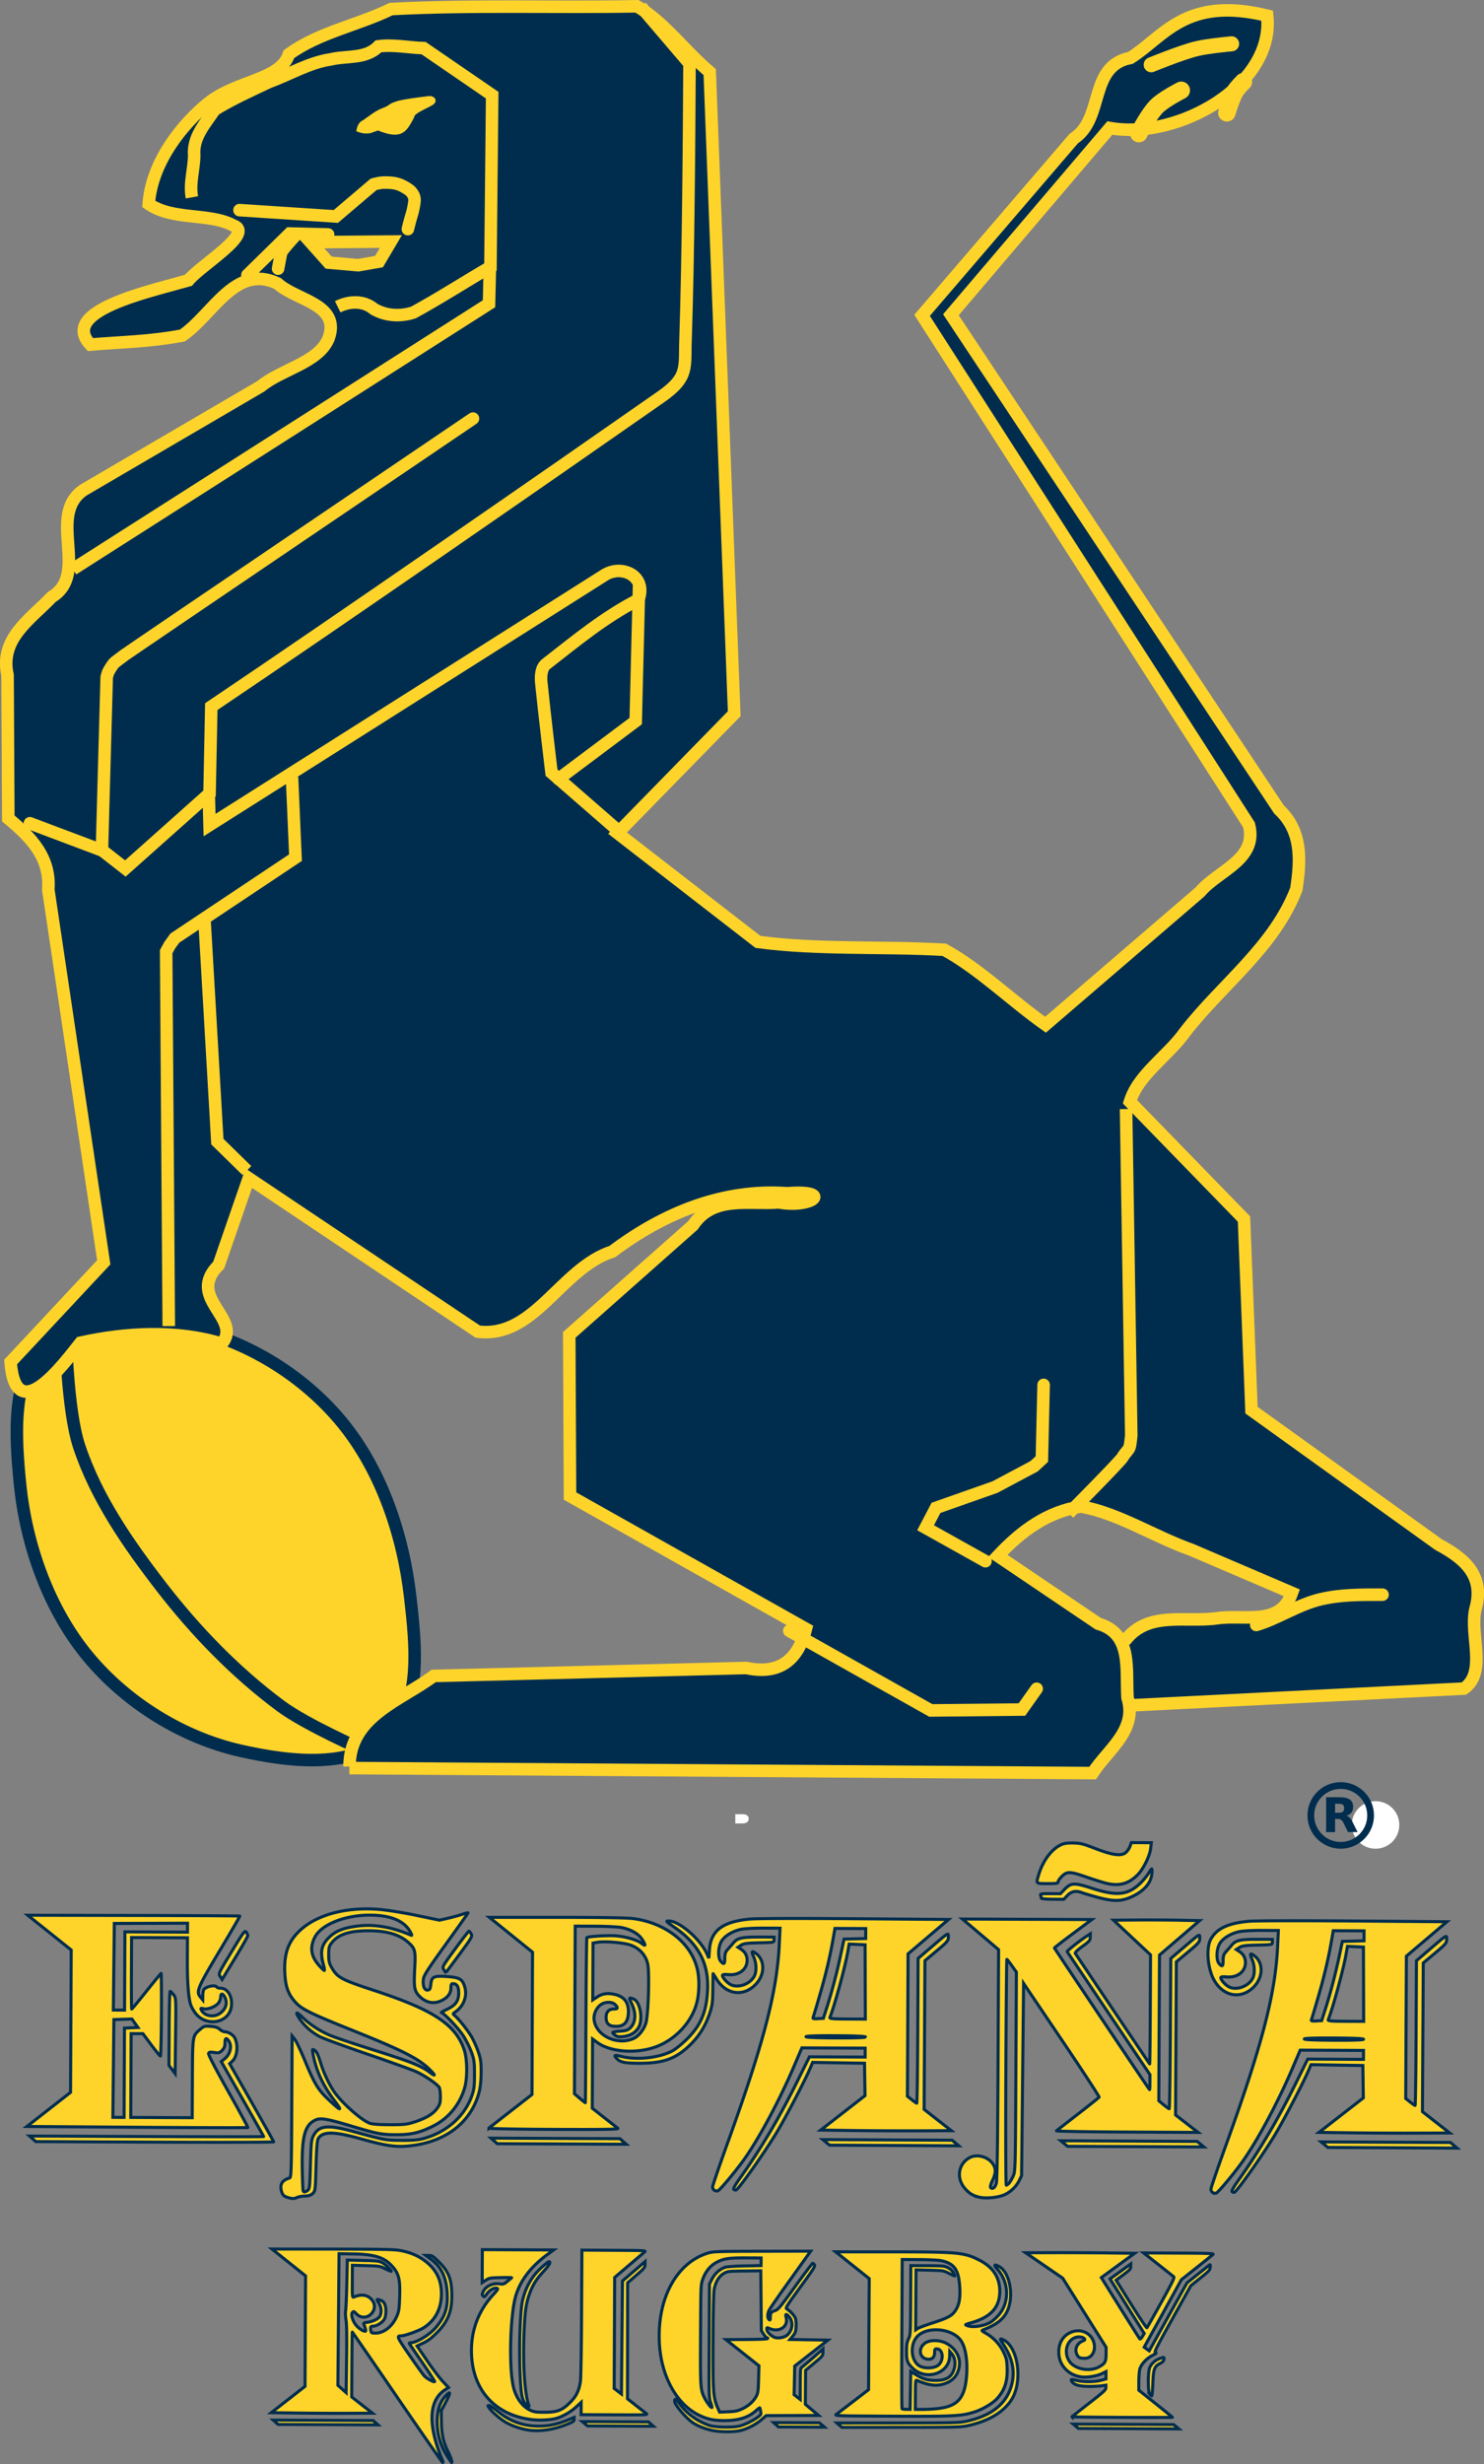 <svg xmlns="http://www.w3.org/2000/svg" width="207.599" height="344.621" viewBox="0 0 770.357 1278.817"><rect x="0" y="0" width="770.357" height="1278.817" fill="#808080" stroke="none"/><g transform="translate(.066 -.065)"><path fill="#ffd42a" stroke="#002d4e" stroke-width="1.585" d="M206.14 1244.225c-12.749-18.595-23.24-33.81-23.315-33.81s-.174 7.57-.22 16.824l-.084 16.825 5.385 4.213 5.385 4.214-13.015.055c-7.158.03-18.98-.028-26.27-.132l-13.255-.185 8.764-6.836 8.763-6.835.143-28.664.144-28.665-8.734-6.972-8.734-6.972 31.354.04c25.947.035 32.01.16 35.17.721 6.126 1.091 11.076 3.463 15.119 7.243 4.308 4.029 6.373 9.03 6.341 15.358-.038 7.694-3.234 13.727-9.307 17.567-2.357 1.49-9.73 4.131-11.542 4.134-2.53.01-2.31.52 4.327 10.153 3.58 5.195 7.032 10.004 7.671 10.688 1.24 1.327 4.905 3.328 5.328 2.91.14-.139-2.73-4.563-6.379-9.832-3.648-5.268-6.7-9.744-6.78-9.945-.082-.2.164-.364.547-.362 3.152.015 10.093-4.189 13.391-8.112 4.588-5.457 6.09-9.931 5.77-17.177-.384-8.681-2.989-14.139-8.738-18.308l-2.424-1.758 1.694.01c1.494.01 2.088.395 5.019 3.265 5.32 5.21 6.859 9.303 6.805 18.092-.05 8.105-2.18 13.195-7.918 18.922-2.734 2.73-4.462 4.029-6.883 5.176l-3.233 1.532 5.21 7.632c2.865 4.198 6.535 9.045 8.157 10.772l2.948 3.141-2.072 1.398c-8.337 5.627-8.661 18.567-.919 36.738.185.434.163.78-.05.771-.21-.01-10.815-15.23-23.563-33.826zm-26.593-40.144c-.297-1.687-.374-3.803-.181-4.945.185-1.098.453-7.422.596-14.053l.259-12.057 8.18.19c7.392.171 8.359.286 10.017 1.183 1.665.9 4.927 4.086 4.558 4.45-.083.083-1.45-.5-3.037-1.298-2.818-1.414-3.056-1.453-9.981-1.643l-7.095-.195-.042 8.41c-.04 7.834.012 8.387.746 8.087 3.82-1.563 6.77-1.263 8.917.904 1.926 1.946 2.34 4.205 1.178 6.418-1.84 3.505-6.169 4.169-8.778 1.347-1.124-1.215-1.372-1.31-1.942-.746-1.075 1.064.159 5 2.242 7.154 1.675 1.733 4.037 3.07 4.54 2.571.237-.233-.057-1.344-.928-3.516-.239-.596.11-.789 1.87-1.033 2.939-.407 5.71-1.78 6.486-3.21 1.012-1.87.75-4.796-.615-6.882-1.285-1.962-1.183-2.088 1.048-1.298.99.351 1.66 1.002 2.08 2.019.884 2.147.763 5.95-.248 7.813-.9 1.657-3.993 3.58-5.745 3.572-1.32-.01-1.593.47-1.257 2.194.258 1.324.382 1.397 2.382 1.407 4.603.023 9.114-3.692 11.39-9.382.823-2.055 1.026-3.645 1.215-9.534.292-9.065-.427-11.985-3.897-15.82-4.168-4.607-9.201-6.18-20.36-6.364l-7.219-.12-.296 34.158-.297 34.156 2.14 1.896 2.138 1.896.227-17.39c.157-12.026.067-18.3-.291-20.339zm52.765 71.061c-3.695-5.681-5.427-11.634-5.414-18.601.011-6.03 1.67-10.556 5.029-13.717 2.044-1.924 1.807-.61-.766 4.262l-2.154 4.077.042 5.247c.051 6.608.952 10.986 3.157 15.355 1.521 3.013 2.667 6.327 2.188 6.325-.091 0-1.028-1.327-2.082-2.947zm41.5-13.965c-3.818-.61-8.706-2.352-11.65-4.153-2.844-1.74-6.868-5.25-8.224-7.176-.911-1.293-.913-1.329-.062-1.325.48.01 2.354 1.257 4.163 2.787 6.13 5.188 13.176 7.825 21.038 7.876 5.445.038 9.686-.8 15.184-2.994l3.716-1.482-.005 1.02c-.004.842-.576 1.254-3.278 2.363-7.31 3-14.63 4.081-20.882 3.084zm96.043.289c-3.477-.716-6.903-1.998-9.57-3.58-3.683-2.182-10.14-9.614-10.13-11.658.007-1.305.77-1.315 1.601-.02 3.692 5.748 9.49 10.225 16.314 12.596 3.107 1.079 12.495 1.255 15.954.298 2.801-.774 6.603-2.63 9.142-4.462 1.831-1.322 1.919-1.486 1.64-3.068-.16-.92-.361-1.751-.445-1.848s-.963.549-1.954 1.435c-4.013 3.59-9.177 5.202-16.542 5.165-5.679-.028-8.904-.745-13.385-2.974-11.295-5.62-19.18-19.89-20.217-36.59-1.463-23.57 8.811-42.643 25.58-47.485 2.405-.694 5.459-.785 27.809-.827l25.107-.047-.896 1.26c-.493.692-5.227 7.304-10.52 14.693-5.295 7.39-9.905 14.085-10.247 14.879-.817 1.895-.8 3.92.036 4.622.577.483.674.318.687-1.178.02-2.257.357-2.72 2.504-3.446 1.61-.544 2.601-1.738 10.44-12.577 4.764-6.586 8.836-11.971 9.049-11.967.213.01.623.377.91.828.451.707-.548 2.282-7.339 11.566-6.686 9.141-7.752 10.816-7.135 11.2 1.969 1.229 4.157 3.618 4.62 5.042.283.875.427 2.875.32 4.445-.165 2.397-.431 3.144-1.66 4.658l-1.465 1.803 9.83.17 9.83.17-8.614 6.731-8.614 6.73-.16 7.435-.16 7.434 1.577 1.216 1.578 1.216.04-8.076c.04-8.02.048-8.08 1.134-8.894.602-.45 3.243-2.693 5.868-4.984l4.774-4.167-.009 1.758c-.008 1.675-.223 1.937-4.513 5.516l-4.503 3.758-.053 8.814-.054 8.813 3.416 2.89 3.416 2.888-13.59.051-13.591.051-2.313 2.003c-2.98 2.58-7.52 4.926-11.16 5.765-3.47.8-10.325.775-14.337-.052zm15.388-11.253c3.284-1.532 5.818-3.803 7.283-6.528.896-1.665 1.031-2.673 1.192-8.845l.181-6.965-8.566-6.785-8.566-6.785 10.82-.066c6.701-.04 10.82-.234 10.822-.508a.444.444 0 0 0-.441-.443c-.244 0-.979-.82-1.633-1.82l-1.19-1.819-.141-15.526-.141-15.526-8.59.104c-8.377.1-8.64.132-10.64 1.294-2.37 1.378-4.116 4.185-4.912 7.897-.337 1.573-.552 10.657-.632 26.793-.133 26.518.071 29.594 2.3 34.703l1.113 2.55 4.431-.191c3.727-.16 4.89-.405 7.31-1.533zm-16.397-3.25c-.907-2.53-.925-3.266-.78-32.059l.146-29.47 1.367-2.639c1.494-2.886 4.124-5.203 6.89-6.068.925-.289 5.457-.596 10.105-.684l8.428-.159.01-1.98.01-1.98-7.79-.04c-8.983-.044-11.796.388-15.445 2.376-3.222 1.756-5.635 4.753-7.044 8.748-1.02 2.895-1.028 3.108-1.157 28.76-.138 27.619-.087 28.407 2.12 32.868 1.078 2.18 3.151 4.912 3.73 4.915.186 0-.079-1.164-.59-2.588zm39.84-35.11c2.899-2.679 3.166-7.12.586-9.727-1.363-1.376-1.74-1.126-1.23.818 1.199 4.585-3.556 7.75-8.498 5.655-1.507-.638-1.556-.627-1.56.354-.008 1.361 2.681 3.919 4.544 4.322 2.011.436 4.86-.222 6.158-1.422zm-265.645 45.345-1.255-1.116 25.93.115 25.93.116 1.255 1.116 1.256 1.116-25.93-.116-25.93-.116zm160.537.773-1.342-1.112 17.166.086 17.166.076 1.255 1.116 1.256 1.115-17.08-.085-17.078-.085zm99.24.525-1.256-1.116 11.845.046 11.845.046 1.33 1.13 1.33 1.13-11.92-.058-11.92-.06-1.255-1.115zm32.84.211-1.287-1.125 31.686-.023c29.918-.022 31.913-.074 35.742-.92 13.475-2.985 21.286-9.601 23.54-19.941 1.468-6.734-.046-13.176-4.751-20.213-1.788-2.673-1.692-3.064.472-1.93 7.565 3.96 9.843 21.773 3.958 30.947-4.129 6.436-11.806 11.037-22.338 13.387-3.828.854-5.736.904-34.892.923l-30.842.02zm122.752.566-1.342-1.112 26.067.13 26.068.13 1.342 1.113 1.343 1.112-26.067-.13-26.068-.13zm-282.237-3.427c-19.752-2.352-31.607-15.97-31.506-36.192.054-10.861 3.957-20.752 11.332-28.715 2.054-2.218 2.583-3.04 2.083-3.234-1.458-.568-3.957.768-5.466 2.923-1.079 1.54-1.3 1.665-1.884 1.075-.557-.563-.57-.889-.08-2.053 1.245-2.965 4.9-4.795 8.566-4.29 1.994.275 2.28.182 4.114-1.325a118 118 0 0 0 2.197-1.834c.124-.117-2.404-.158-5.618-.09-5.493.113-5.958.194-7.76 1.352l-1.916 1.233.043-8.545.043-8.546 18.491.092 18.491.093-3.11 2.275c-8.452 6.184-13.926 13.242-16.41 21.157-2.976 9.482-3.786 36.847-1.402 47.364 1.307 5.767 4.643 10.441 8.815 12.353 2.024.927 3.02 1.074 7.288 1.073 6.673-.001 9.208-.959 13.325-5.035 3.277-3.245 4.693-6.115 5.442-11.026.226-1.482.488-17.408.583-35.391l.172-32.697 16.742.099c16.314.095 16.716.12 15.747.92-.547.452-4.254 3.598-8.238 6.992l-7.243 6.17-.127 28.795-.127 28.795 1.886 1.452 1.886 1.451.262-29.331.262-29.331 5.865-5.025 5.865-5.024-.008 1.579c-.007 1.437-.413 1.93-4.525 5.5l-4.518 3.923-.034 30.093-.035 30.094 4.253 3.34a831 831 0 0 0 5.372 4.194c1.103.841.87.852-16.296.78l-17.416-.072.016-3.195.016-3.194-2.752 2.522c-2.911 2.668-7.408 5.153-10.774 5.953-2.966.705-8.318.931-11.913.503zm157.885-2.727c.56-.427 4.557-3.487 8.884-6.8l7.867-6.025.17-28.83.171-28.831-8.712-6.943-8.712-6.944 28.41.013c35.18.017 38.13.284 45.918 4.154 7.708 3.83 11.328 9.712 10.831 17.601-.476 7.574-5.09 12.271-14.772 15.037-3.289.94-3.37.995-2.155 1.473 2.96 1.165 8.996.239 12.437-1.91.907-.566 2.591-2.067 3.743-3.335 5.97-6.573 5.734-17.25-.53-24.115-1.91-2.094-1.548-2.636.901-1.346 5.707 3.005 7.973 15.794 4.16 23.482-2.033 4.1-5.497 6.753-12.285 9.405-1.042.408-.984.484 1.413 1.853 3.92 2.238 7.258 5.831 9.134 9.834 1.46 3.112 1.644 3.933 1.805 8.022.273 6.903-1.186 11.464-5.07 15.856-2.196 2.483-7.418 5.63-11.597 6.988-6.97 2.265-10.475 2.45-43.14 2.286-28.46-.142-29.84-.188-28.871-.926zm38.48-12.442.17-9.837 2.895 1.77c3.76 2.3 5.733 2.86 10.115 2.874 5.776.018 8.668-2 9.72-6.784.59-2.69.045-5.316-1.477-7.103l-1.004-1.179-.047 2.408c-.18 9.224-12.5 13.086-19.439 6.092-2.56-2.58-2.982-3.798-2.958-8.526.017-3.478.211-4.675 1.043-6.457 1.006-2.151 1.024-2.474 1.112-20.107l.09-17.92 8.693.043c8.203.04 8.804.102 10.669 1.089 1.216.643 2.27 1.633 2.74 2.574.422.84.716 1.577.656 1.637-.061.06-1.408-.542-2.994-1.339-2.822-1.417-3.036-1.452-9.981-1.627l-7.098-.179-.078 15.547-.077 15.547 1.079-.7c.593-.384 4.002-1.652 7.575-2.816 8.127-2.649 10.093-3.705 11.927-6.413 1.94-2.864 2.599-6.233 2.303-11.776-.498-9.343-2.748-12.666-9.581-14.15-1.309-.284-6.414-.537-11.346-.561l-8.966-.045-.193 38.576c-.106 21.218-.059 38.713.105 38.878.164.166 1.171.306 2.237.311l1.94.01zm13.888 9.45c10.46-1.145 14.196-5.162 15.215-16.36.776-8.513-.539-16.212-3.342-19.577-4.708-5.653-16.42-6.732-21.708-2.001-4.426 3.958-4.046 12.995.665 15.782 2.407 1.425 7.331 1.31 9.503-.22 3.285-2.314 2.89-8.612-.542-8.629-.963-.01-1.092.194-1.1 1.693q-.018 3.695-3.09 3.68c-4.88-.024-5.934-5.892-1.543-8.591 2.427-1.493 7.068-1.439 10.276.119 4.925 2.392 7.786 7.082 7.202 11.808-.609 4.93-3.442 8.171-8.377 9.579-3.864 1.102-7.855.54-13.642-1.925-.73-.31-.788.206-.824 7.354l-.038 7.689 3.708.01c2.04.01 5.476-.179 7.637-.416zm69.986 4.24c0-.09 3.96-3.239 8.8-6.995 7.788-6.047 8.799-6.98 8.805-8.123l.006-1.291-2.362.34c-1.298.188-4.391.317-6.873.288-4.736-.055-7.444-.879-8.462-2.574-.693-1.155-.276-1.247 2.414-.535 3.298.873 9.447.857 12.681-.036l2.618-.72.009-1.902.009-1.903-2.022 1.011c-2.611 1.306-7.806 2.15-10.746 1.746-4.684-.644-8.438-3.234-10.47-7.224-1.665-3.269-1.68-8.108-.036-11.288 2.816-5.445 10-7.168 14.376-3.447 4.818 4.095 3.408 12.311-2.108 12.284-2.553-.013-3.249-.333-4.024-1.85-1.415-2.77-.12-5.881 2.972-7.144 1.072-.438 1.26-.69.869-1.166-.808-.983-3.246-1.233-4.997-.513-5.372 2.214-5.92 10.493-.937 14.142 3.782 2.768 9.805 3.156 13.726.885 2.975-1.724 3.422-2.583 3.442-6.606l.018-3.455-11.28-17.954-11.28-17.954-9.599-6.574-9.6-6.573 14.293-.05c7.861-.022 20.593.038 28.294.141l14 .19-2.47 1.779c-1.358.979-5.249 3.815-8.646 6.302l-6.177 4.521 9.809 15.728c5.395 8.65 9.971 15.892 10.17 16.094s.79-.351 1.314-1.23l.954-1.597-4.732-7.551c-2.602-4.154-6.595-10.53-8.873-14.171l-4.143-6.62 3.917-2.793a569 569 0 0 0 5.383-3.878l1.467-1.084-.007 1.39c-.007 1.217-.479 1.742-3.808 4.227l-3.802 2.838 7.831 12.504c4.307 6.878 7.989 12.341 8.182 12.141s3.535-6.102 7.426-13.116c5.614-10.118 6.959-12.862 6.51-13.283-.31-.292-3.955-3.202-8.098-6.467l-7.534-5.936 18.334.092c15.466.077 18.23.186 17.672.698-.364.334-4.215 3.427-8.558 6.874l-7.897 6.266-7.484 13.587-9.64 17.499-2.155 3.912 1.303.938 1.303.938 9.808-17.64 9.807-17.64 5.513-4.383c3.033-2.41 5.782-4.587 6.11-4.836.473-.358.565-.122.444 1.144-.136 1.429-.67 2.011-5.1 5.562l-4.948 3.966-9.608 17.256c-8.357 15.007-9.498 17.285-8.755 17.484.654.176.27.53-1.645 1.518-2.973 1.534-5.71 4.458-6.453 6.895-.296.969-.547 3.861-.558 6.428l-.02 4.667 8.727 6.962c4.8 3.83 8.726 7.034 8.726 7.123 0 .088-11.732.102-26.069.03s-26.067-.204-26.066-.295zm-283.463-6.31c-2.102-2.266-2.72-6.031-3.15-19.209-.413-12.602.222-29.3 1.308-34.428 1.477-6.975 4.87-12.983 9.866-17.471 3.591-3.227 4.376-3.665 4.37-2.439-.003.514-1.378 2.386-3.12 4.246-3.968 4.237-5.996 7.555-7.695 12.59-1.693 5.02-2.232 9.479-2.656 21.986-.505 14.901.598 30.058 2.544 34.957.438 1.103-.344.979-1.467-.232zm323.774-5.56c-.843-1.218-.934-10.317-.131-13.155.634-2.242 2.907-4.401 5.571-5.294 1.896-.636 2.045-.63 2.035.073-.016 1.153-.605 1.846-2.278 2.679-2.724 1.357-3.286 2.986-3.542 10.266-.124 3.54-.39 6.435-.593 6.434s-.68-.453-1.062-1.004zM148.832 1140.37c-1.527-.529-2.18-1.187-2.653-2.67-1.208-3.797.057-6.085 4.004-7.246.954-.281 1.028-2.56 1.205-37.003l.19-36.704 1.39 1.72c.766.945 3.232 6.176 5.479 11.625 4.638 11.245 6.667 14.59 11.771 19.408 6.883 6.498 7.797 6.679 3.227.636-6.07-8.024-9.58-15.838-11.145-24.798-.294-1.686-.216-1.839.692-1.347 1.273.688 1.99 2.152 3.59 7.326 1.54 4.982 4.6 11.32 7.157 14.822 4.324 5.923 13.98 14.378 18.125 15.87 1.355.489 5.055.756 10.503.759 7.435.01 8.929-.166 12.888-1.467 5.933-1.95 9.435-4.052 11.535-6.924 1.486-2.031 1.73-2.88 1.744-6.081.009-2.047-.245-4.217-.566-4.822-.876-1.656-7.36-6.122-11.89-8.19-2.204-1.006-13.56-5.097-25.234-9.09-11.675-3.994-22.837-8.083-24.803-9.087-4.044-2.065-8.01-5.525-10.468-9.133-2.59-3.801-1.964-4.236 1.372-.952 3.776 3.717 9.031 7.141 14.475 9.432 2.299.967 11.79 4.162 21.091 7.1 21.231 6.706 25.989 8.595 30.753 12.206 3.054 2.314 2.71 1.2-.603-1.959-5.792-5.522-14.077-9.697-39.501-19.909-22.478-9.027-26.657-11.094-29.984-14.828-3.774-4.237-5.138-8.206-5.416-15.76-.356-9.682 2.005-15.967 8.102-21.56 8.992-8.248 24.587-12.229 41.689-10.64 4.044.375 12.569 1.77 18.943 3.1l11.59 2.419 4.354-1.001c2.395-.551 5.727-1.466 7.405-2.034s3.049-.902 3.048-.742-5.157 7.44-11.458 16.177c-9.633 13.357-11.5 16.275-11.735 18.33-.386 3.394.59 5.772 2.275 5.54 1.105-.151 1.351-.62 1.608-3.064.41-3.906 1.53-4.43 8.429-3.948 5.902.413 7.548 1.174 8.73 4.04 2.153 5.22.352 10.99-4.474 14.337-1.254.87-1.3 1.041-.464 1.703 1.947 1.54 6.999 7.864 8.912 11.157 1.098 1.888 2.675 5.419 3.506 7.846 1.282 3.747 1.504 5.376 1.467 10.793-.027 4.076-.403 7.74-1.04 10.146-4.301 16.23-18.197 26.507-37.857 27.999-6.056.459-11.465-.406-23.184-3.71-14.302-4.03-20.276-4.073-22.515-.16-.508.889-.853 5.344-1.097 14.184-.343 12.411-.405 12.937-1.672 14.192-.966.957-2.067 1.325-4.134 1.385-1.55.044-3.359.367-4.02.717-1.494.791-2.74.758-5.336-.14zm10.781-3.495c1.042-.754 1.157-1.8 1.478-13.479.313-11.402.47-12.892 1.575-14.976 2.777-5.237 7.349-5.74 20.254-2.224 17.072 4.65 16.932 4.624 25.21 4.702 5.806.055 8.805-.188 11.604-.94 11.995-3.228 21.408-11.543 25.152-22.222 1.15-3.28 1.358-4.987 1.352-11.125-.006-6.469-.18-7.72-1.615-11.608-.885-2.396-2.744-6.135-4.13-8.307-2.477-3.878-10.201-12.045-11.426-12.08-.343-.01.994-.792 2.971-1.74 4.441-2.13 6.004-4.341 6.023-8.526.014-3.157-.968-4.762-2.92-4.771-.912-.01-1.12.41-1.128 2.236-.013 2.723-1.586 4.882-4.702 6.454-3.977 2.006-8.059 1.309-11.404-1.948-2.87-2.793-3.216-4.633-2.702-14.339.514-9.688.28-10.618-3.499-13.968-4.437-3.931-10.991-5.854-20.103-5.896-9.923-.045-15.812 1.775-19.209 5.937-1.63 1.997-1.797 2.58-1.814 6.348-.016 3.485.235 4.587 1.567 6.876 3 5.158 4.926 6.189 22.128 11.849 30.709 10.103 42.164 17.649 46.603 30.698 1.682 4.946 1.783 14.774.205 20.012-2.692 8.934-8.6 15.919-16.846 19.913-6.793 3.29-11.067 4.237-18.994 4.205-7.308-.025-9.51-.465-23.47-4.65-11.7-3.509-15.314-4.137-17.792-3.095-5.849 2.46-7.498 8.581-7.128 26.453.11 5.264.302 9.898.427 10.297.297.945.94.92 2.333-.086zm8.06-117.795c-1.619-6.332-.805-9.78 3.222-13.652 3.431-3.298 7.513-4.885 14.872-5.78 8.437-1.026 17.578.526 27.115 4.604 1.009.431 1.02.36.204-1.238-3.034-5.933-10.096-8.964-21.005-9.014-13.03-.06-25.277 4.814-28.682 11.414-2.726 5.284-2.057 9.96 2.093 14.619 1.423 1.597 2.69 2.8 2.818 2.675.127-.126-.16-1.759-.637-3.628zm340.962 121.373c-3.507-.745-5.591-1.994-7.931-4.754-4.53-5.342-3.246-12.823 2.732-15.91 3.753-1.94 9.428-.368 11.904 3.295 1.675 2.479 1.62 4.771-.209 8.653-.948 2.014-1.278 3.337-.92 3.698.982.99 2.288-.036 2.929-2.305.419-1.482.713-21.698.898-61.703l.276-59.498-7.956-6.749a5415 5415 0 0 0-9.39-7.95l-1.432-1.204 33.588.135 33.588.134-9.696 7.214c-5.332 3.968-9.696 7.367-9.697 7.553 0 .254 48.327 72.22 49.349 73.485.107.134.196-1.563.197-3.769l.002-4.012-21.354-31.709c-11.744-17.44-21.464-31.889-21.599-32.11-.227-.37 6.711-5.856 10.4-8.222l1.6-1.027-.008 1.8c-.007 1.562-.55 2.191-4.086 4.738-2.503 1.803-3.924 3.199-3.682 3.615.41.702 38.236 56.927 38.588 57.356.11.133.258-12.543.33-28.169l.13-28.411-9.592-8.995-9.59-8.995 11.41-.105c6.277-.058 16.33-.012 22.34.102l10.928.208-10.423 8.942-10.424 8.943-.179 37.807-.179 37.806 2.515 2.08c1.384 1.145 2.685 2.082 2.891 2.083.206 0 .475-17.55.596-39.004l.221-39.005 6.407-5.481c9.024-7.718 8.65-7.501 8.639-5.008-.01 1.894-.484 2.452-6.085 7.148l-6.076 5.094-.2 39.73-.199 39.731 5.83 4.522 5.831 4.522-37.018-.17c-20.36-.093-36.768-.388-36.464-.655s5.336-4.188 11.183-8.714 10.772-8.458 10.946-8.737-8.577-13.68-19.446-29.782l-19.763-29.276-.518 49.913-.519 49.913-1.368 2.747c-1.7 3.41-5.247 6.484-8.766 7.595-3.567 1.126-8.505 1.5-11.479.867zm15.093-7.335c.513-.562 1.468-2.188 2.123-3.615 1.17-2.546 1.196-3.568 1.44-54.266l.25-51.671-2.337-3.295c-1.285-1.813-2.453-3.296-2.595-3.297-.142 0-.379 26.36-.526 58.58s-.048 58.582.222 58.583.91-.457 1.423-1.019zm-152.911 3.717c-.538-.305-.975-1.107-.972-1.783.003-.677 3.678-11.414 8.167-23.86 18.446-51.144 25.317-77.67 26.46-102.154l.386-8.263-8.402-.04c-4.621-.02-9.892.254-11.714.611-4.574.897-8.983 3.646-10.489 6.538-1.608 3.09-1.685 8.385-.147 10.1 1.645 1.835 2.068 1.499 2.083-1.657.01-2.246.331-3.23 1.466-4.488.799-.887 2.177-2.471 3.061-3.52 2.082-2.472 4.37-2.964 13.648-2.939l7.396.02-.007 1.393c-.006 1.391-.02 1.394-7.72 1.56-6.298.136-8.014.362-9.355 1.233l-1.643 1.066 1.62 1.074c2.063 1.366 3.093 3.247 3.108 5.674.029 4.726-4.165 7.966-9.685 7.483-2.227-.195-3.089-.068-3.091.458-.006 1.201 2.734 4.109 4.615 4.898 3.956 1.66 9.831-.602 11.914-4.586 1.218-2.328 1.096-6.758-.268-9.802-1.365-3.045-1.08-3.585 1.056-2.004 4.993 3.696 4.748 11.475-.519 16.539-6.36 6.113-15.01 4.732-19.874-3.173-.954-1.549-1.76-2.816-1.792-2.814-.032 0-.098 3.59-.148 7.975-.077 6.875-.293 8.582-1.574 12.412-2.219 6.63-5.407 11.83-10.058 16.405-7.455 7.334-13.97 9.714-26.482 9.676-8.086-.023-10.21-.528-12.147-2.886-1.138-1.383-.637-1.47 3.177-.555 7.914 1.9 19.213.627 26.008-2.929 1.655-.866 5.11-3.662 7.677-6.212 7.135-7.09 10.002-13.8 10.644-24.912.812-14.062-4.533-24.348-17.202-33.1-4.45-3.075-4.604-3.251-2.829-3.243 5.425.025 16.321 9.46 19.736 17.089l.99 2.212.296-4.237c.707-10.116 6.761-14.724 21.119-16.071 3.457-.324 25.481-.39 54.416-.161l48.608.383-10.514 8.93-10.514 8.93-.17 36.94-.169 36.938 2.25 1.8c1.238.989 2.41 1.799 2.603 1.8.193 0 .429-16.898.523-37.554l.173-37.556 7.073-6.057c8.906-7.628 8.649-7.48 8.637-4.967-.008 1.84-.528 2.447-6.085 7.107l-6.076 5.094-.214 38.582-.214 38.583 7.074 5.53 7.075 5.53-16.96.077c-9.33.042-24.592-.028-33.918-.155l-16.957-.232 11.5-8.938 11.5-8.937-.118-8.411-.118-8.411-13.464-.217-13.464-.217-1.304 3.05c-2.95 6.895-13.011 26.15-17.617 33.716-6.27 10.3-18.997 28.343-20.747 29.413-.255.156-.797.075-1.204-.178-.542-.338.348-1.992 3.326-6.182 10.772-15.151 20.332-31.307 29.477-49.812l6.372-12.894 14.465.066 14.465.066.01-2.32.01-2.32-16.426-.075-16.426-.075-4.016 9.407c-7.77 18.203-18.66 38.423-26.525 49.254-4.453 6.132-12.018 15.137-13.041 15.524-.456.173-1.268.065-1.806-.24zm78.267-79.596c.002-.372-5.507-.605-15.368-.65-9.86-.045-15.37.137-15.372.51-.002.371 5.507.605 15.367.65s15.371-.138 15.373-.51zm-19.793-15.751c2.55-7.956 5.223-18.166 7.202-27.518l1.594-7.533 5.615-.14 5.616-.14.012-2.59.012-2.589-7.99-.036-7.99-.036-1.035 5.907c-1.58 9.006-3.797 18.275-7.016 29.327-1.606 5.514-3.072 10.417-3.258 10.895-.277.713.167.84 2.475.702l2.814-.167 1.95-6.08zm19.787-12.815-.065-19.286-4.14-.188-4.141-.188-.688 3.936c-1.386 7.932-6.706 27.482-9.278 34.093-.274.704 1.13.84 9.026.876l9.35.043zM629.5 1138.02c-.538-.304-.975-1.107-.972-1.783.003-.677 3.678-11.414 8.167-23.86 18.447-51.144 25.318-77.67 26.46-102.154l.386-8.263-8.402-.04c-4.62-.02-9.892.255-11.714.612-4.574.897-8.983 3.645-10.489 6.537-1.608 3.09-1.685 8.385-.147 10.1 1.645 1.835 2.068 1.5 2.083-1.657.01-2.246.331-3.23 1.466-4.488.8-.887 2.177-2.471 3.061-3.52 2.082-2.471 4.37-2.964 13.648-2.939l7.396.02-.007 1.394c-.007 1.39-.02 1.393-7.72 1.56-6.298.135-8.014.361-9.355 1.232l-1.643 1.067 1.621 1.073c2.062 1.367 3.092 3.247 3.107 5.674.03 4.726-4.165 7.967-9.685 7.483-2.227-.195-3.089-.068-3.091.458-.006 1.201 2.735 4.109 4.615 4.898 3.956 1.66 9.831-.602 11.915-4.586 1.217-2.327 1.095-6.758-.27-9.802-1.364-3.045-1.08-3.585 1.058-2.004 4.992 3.696 4.747 11.475-.52 16.539-6.618 6.362-15.803 4.51-20.45-4.121-3.219-5.98-4.021-16.282-1.62-20.804 2.977-5.604 8.843-8.427 19.61-9.438 3.458-.324 25.482-.39 54.417-.161l48.608.383-10.514 8.93-10.514 8.93-.17 36.94-.168 36.938 2.25 1.8c1.238.989 2.408 1.8 2.602 1.8s.429-16.898.523-37.554l.173-37.556 7.073-6.057c8.906-7.628 8.649-7.48 8.637-4.967-.008 1.84-.528 2.447-6.085 7.107l-6.075 5.094-.215 38.582-.215 38.583 7.075 5.53 7.075 5.53-16.961.077c-9.328.042-24.591-.028-33.918-.155l-16.956-.232 11.5-8.938 11.5-8.937-.118-8.411-.118-8.411-13.464-.217-13.464-.218-1.305 3.05c-2.95 6.896-13.01 26.152-17.616 33.716-6.27 10.3-18.998 28.344-20.747 29.414-.256.156-.797.076-1.204-.178-.542-.338.348-1.992 3.326-6.182 10.772-15.151 20.332-31.307 29.477-49.812l6.372-12.894 14.465.067 14.464.066.01-2.32.011-2.32-16.426-.075-16.426-.075-4.016 9.407c-7.77 18.203-18.66 38.423-26.526 49.254-4.453 6.132-12.017 15.137-13.04 15.524-.456.172-1.269.065-1.806-.24zm78.267-79.596c.002-.372-5.507-.605-15.367-.65s-15.372.138-15.373.51c-.002.372 5.507.605 15.367.65s15.371-.138 15.373-.51zm-19.793-15.75c2.55-7.957 5.223-18.167 7.202-27.519l1.594-7.533 5.615-.14 5.616-.14.012-2.59.012-2.589-7.99-.036-7.99-.036-1.035 5.908c-1.58 9.005-3.797 18.275-7.015 29.326-1.606 5.514-3.073 10.417-3.259 10.895-.277.713.167.84 2.475.703l2.814-.167zm19.787-12.816-.065-19.286-4.14-.188-4.141-.188-.688 3.936c-1.386 7.932-6.706 27.482-9.278 34.093-.273.704 1.13.84 9.026.876l9.35.043zm-690.858 80.234-1.621-1.44 60.756.26c33.416.143 60.756.151 60.757.018s-4.951-8.944-11.004-19.58l-11.006-19.34 1.798-1.487c2.935-2.426 3.91-6.626 2.135-9.186-1.334-1.923-1.99-1.58-2.002 1.048-.008 1.744-.393 2.726-1.501 3.824-1.313 1.3-1.8 1.43-4.07 1.079-2.052-.317-2.65-.213-2.932.51-.219.564 3.63 7.981 10.137 19.539 5.77 10.246 10.37 18.75 10.221 18.896-.147.146-26.01.078-57.47-.144l-57.201-.41 11.328-8.852 11.328-8.852.17-36.95.169-36.95-11.274-9.009-11.274-9.008 54.91.103c30.2.057 55.008.203 55.127.323.12.121-4.04 7.338-9.243 16.039-12.92 21.602-13.556 23.097-11.095 26.078l1.134 1.374.04-2.32c.02-1.276.23-2.606.467-2.956 1.151-1.707 6.007-2.677 6.813-1.36.195.32 1.088.584 1.983.589 3.729.017 6.319 4.562 5.525 9.696-1.337 8.645-13.414 10.529-18.857 2.942-.93-1.297-1.953-3.187-2.273-4.2-1.137-3.604-1.736-11.838-1.684-23.148l.052-11.47-14.5-.067-14.5-.067-.085 18.56c-.047 10.208.027 18.56.165 18.561.138 0 3.568-4.16 7.622-9.245 4.054-5.086 7.484-9.246 7.622-9.245.138 0 .207 9.658.153 21.461s-.294 21.447-.533 21.431-2.376-2.636-4.748-5.822l-4.313-5.793-3.056-.014-3.056-.014-.1 21.75-.099 21.751 15.95.073 15.95.073.094-20.329c.103-22.505.03-22.043 3.949-25.451 2.013-1.751 2.39-1.862 5.539-1.62 2.444.189 3.751.613 4.724 1.535.739.702 1.94 1.278 2.667 1.281 1.864.01 4.468 1.694 5.229 3.384 1.814 4.031 1.13 9.558-1.482 11.959l-1.304 1.2 11.425 20.062c6.284 11.035 11.43 20.259 11.434 20.498.005.24-27.775.308-61.73.153l-61.74-.283zm47.54-34.284.107-23.173 3.489-.157 3.489-.156-1.556-2.204-1.556-2.204-4.678.145-4.678.145-.267 25.375-.267 25.375 2.906.013 2.906.013zm49.494-30.705c3.22-2.149 4.277-5.423 2.735-8.48-1.065-2.11-2.157-2.203-2.166-.182-.004.94-.528 2.365-1.164 3.166-1.537 1.936-5.506 3.473-7.698 2.981-1.589-.356-1.663-.3-1.067.826 1.574 2.975 6.186 3.807 9.36 1.69zm-49.251-22.104.093-20.3 16.24.074 16.24.074.01-2.328.011-2.328-18.996.063-18.996.063-.254 22.475-.255 22.474 2.907.014 2.907.013zm191.76 88.19-1.62-1.44 33.463.135 33.463.135 1.62 1.439 1.622 1.439-33.464-.135-33.463-.134zm172.376.752-1.734-1.434 33.557.154 33.557.145 1.717 1.458 1.716 1.458-33.54-.175-33.54-.175-1.733-1.434zm123.542.602-1.734-1.434 35.38.162 35.381.162 1.734 1.434 1.733 1.434-35.38-.162-35.38-.161zm135.142.583-1.733-1.435 33.556.154 33.557.145 1.717 1.458 1.716 1.458-33.54-.175-33.54-.174-1.733-1.435zm-433.788-8.557c.305-.272 5.465-4.316 11.468-8.986l10.914-8.492.137-36.926.136-36.927-11.195-9.042-11.194-9.041 34.904-.01c22.953 0 36.592.22 39.832.655 16.891 2.263 30.07 12.695 33.208 26.289 1.08 4.678 1.067 11.262-.032 16.335-2.297 10.599-11.216 20.365-22.012 24.105-10.19 3.529-23.207 2.464-29.923-2.448l-2.408-1.761-.082 17.946-.082 17.946 6.182 4.851c3.4 2.669 6.586 5.172 7.08 5.562.708.561-6.307.682-33.294.573-19.088-.078-33.947-.357-33.638-.634zm50.387-55.913c.108-23.497.32-42.846.474-42.997.64-.634 11.38-1.25 15.397-.883 5.19.474 10.84 2.152 12.986 3.855 2.2 1.747 2.324 1.148.4-1.918-1.909-3.04-5.885-5.324-10.978-6.307-1.716-.331-7.784-.624-13.482-.65l-10.361-.047-.2 43.505-.198 43.504 1.3 1.118c2.135 1.837 4.18 3.5 4.328 3.521.077.011.227-19.204.334-42.7zm24.785 9.342c2.599-1.185 5.21-4.46 6.338-7.95 1.244-3.848 1.933-25.764.96-30.558-.906-4.47-4.044-8.072-8.565-9.832-3.548-1.38-13.774-2.263-17.767-1.533l-2.075.38-.068 14.746-.067 14.746 2.095-1.408c2.795-1.878 5.528-2.302 9.292-1.441 5.436 1.242 7.7 4.779 6.982 10.903-.449 3.821-2.488 5.684-6.204 5.667-3.782-.017-5.261-1.348-5.246-4.721.013-2.831 1.446-4.287 4.209-4.274 1.904.01 2.048-.716.461-2.318-1.43-1.443-4.698-1.551-6.96-.229-2.562 1.498-4.277 5.008-3.945 8.077.9 8.327 12.063 13.618 20.56 9.745zm-9.583-1.633c-.715-.523-1.3-1.167-1.298-1.43 0-.264 1.69-.58 3.754-.702 2.933-.173 4.071-.518 5.21-1.579 3.06-2.846 3.336-7.825.726-13.04-1.406-2.808-1.303-2.999 1.108-2.07 3.581 1.38 5.13 11.12 2.406 15.124q-2.584 3.796-7.793 4.35c-2.064.22-3.158.045-4.113-.653zm-230.06 17.734-1.585-2.092.088-19.23c.049-10.578.284-19.216.523-19.197s1.022.785 1.74 1.704c1.305 1.67 1.305 1.676 1.063 21.288l-.243 19.619zm24.997-48.212c-.99-1.525-.988-1.528 5.858-12.834 6.214-10.264 6.92-11.212 7.642-10.25.437.582.801 1.407.81 1.834.008.426-2.986 5.725-6.653 11.775l-6.668 11zm116.118-3.543c-.954-1.47-.924-1.526 5.803-10.734 3.719-5.09 6.96-9.255 7.204-9.254.243 0 .77.621 1.17 1.377.677 1.28.28 1.98-5.832 10.268-3.608 4.892-6.745 9.103-6.973 9.358-.227.254-.845-.202-1.372-1.015zM569.77 984.76c-3.505-.952-7.106-2.015-8.002-2.363-3.215-1.247-5.606-.821-7.691 1.37l-1.924 2.021-5.84-.027c-3.21-.014-5.837-.266-5.836-.559.002-.293-.154-.946-.345-1.451-.302-.797.358-.916 4.957-.895l5.306.024 2.167-2.258c3.356-3.495 4.999-3.55 14.485-.488 12.772 4.124 18.411 3.49 24.96-2.806 1.348-1.297 3.237-3.596 4.197-5.11 1.738-2.74 1.745-2.744 1.748-.97.01 5.465-3.562 9.974-10.418 13.156-5.425 2.517-9.502 2.598-17.764.355zm3.515-7.536c-2.23-.629-6.777-2.086-10.105-3.238-7.745-2.682-9.402-2.703-11.978-.15-1.09 1.08-1.983 2.38-1.986 2.89-.003.786-.85.925-5.514.904-6.211-.03-6.022.166-4.554-4.701 2.072-6.87 6.31-12.715 10.999-15.171 1.811-.949 3.352-1.224 6.702-1.197 3.776.03 5.304.404 11.587 2.841 8.86 3.437 13.398 4.075 15.764 2.217.864-.678 1.902-2.137 2.307-3.242l.737-2.009 5.184.024 5.185.024-.37 3.003c-.492 3.998-3.753 10.61-6.716 13.616-4.862 4.933-10.095 6.204-17.242 4.19z"/><circle cx="713.987" cy="947.195" r="12.341" fill="#fff"/><path fill="#fff" d="M386.006 946.36c.68-.09 1.034-.185 1.449-.383.176-.084.288-.168.478-.36.444-.448.63-.876.657-1.516.013-.31.008-.414-.05-.632a2.13 2.13 0 0 0-1.145-1.443c-.367-.183-.653-.264-1.188-.335-.298-.04-.784-.053-2.476-.064l-2.106-.014v4.824l2.013-.014c1.578-.01 2.09-.024 2.368-.062z"/><path fill="#ffd42a" stroke="#002d4e" stroke-width="6.503" d="M202.605 899.787c-18.814 18.82-52.253 14.654-77.735 8.925-29.981-6.74-59.109-24.684-79.186-48.864-20.24-24.375-32.118-57.368-35.339-89.438-2.482-24.715-4.675-56.595 12.95-73.318 19.13-18.154 52.096-13.177 77.296-7.097 29.197 7.044 57.531 24.642 76.995 48.406 20.345 24.84 31.68 58.365 35.34 90.809 2.665 23.635 6.147 54.104-10.321 70.577z"/><path fill="none" stroke="#002d4e" stroke-width="6.503" d="M34.027 690.887s.68 40.871 7.01 59.856c8.934 26.794 25.449 50.546 42.497 72.65 17.996 23.335 38.805 44.794 62.211 62.14 13.097 9.706 42.935 22.846 42.935 22.846"/><g stroke="#ffd42a" stroke-width="6.503"><path fill="#002d4e" d="m202.83 125.426-6.164 10.413-10.797 1.876-15.322-1.353-9.452-10.6zM585.112 885.23l174.76-8.808c12.113-8.39 2.877-28.016 5.948-41.164 5.005-17.37-5.605-26.304-19.205-33.623l-97.019-69.725-3.896-99.173-59.211-60.89c4.296-14.184 19.933-23.865 28.666-36.287 19.188-24.697 46.087-43.867 57.71-73.986 2.326-15.305 3.038-30.152-8.976-41.394L493.557 163.425l82.501-96.919c35.354 6.3 85.693-22.232 81.673-58.314-42.536-10.323-53.508 10.976-70.97 21.918-21.854 4.207-13.399 31.477-29.447 41.887l-78.727 91.727 169.712 264.483c4.605 18.061-16.056 23.612-25.428 34.753l-80.199 68.936c-17.669-12.471-34.075-28.763-52.517-38.895-32.098-1.855-65.454.093-96.778-4.1l-72.878-56.458 60.577-61.958L368.36 37.468c-12.817-10.768-23.903-26.18-37.767-34.135-42.481.777-85.39-.796-127.607 1.434-17.263 8.412-37.86 12.249-53.083 23.462-4.339 13.512-27.265 13.552-41.856 25.369-13.53 10.957-29.337 30.495-30.91 52.334 12.568 8.682 31.678 4.496 43.966 11.18 11.217 3.933-17.088 20.73-23.378 28.45-21.09 5.99-67.209 15.95-50.871 33.349 15.94-1.381 30.299-1.446 47.731-4.708 15.697-10.637 27.497-37.459 49.414-27.02 9.844 8.972 33.01 10.632 26.487 28.587-5.24 12.585-24.374 15.903-35.163 24.787l-92.1 53.869c-19.128 13.245 3.428 43.412-16.425 55.471-11.124 11.666-27.19 21.582-22.94 40.55l.394 74.382c11.653 9.724 22.006 20.158 20.759 36.935l28.78 193.439-48.354 51.754c2.712 34.73 27.354 1.246 36.363-10.063 23.733-5.214 49.738-6.645 73.3.566 11-13.174-18.929-23.685-1.638-40.833l15.611-45.088 118.854 79.612c29.482 3.784 43.056-32.938 69.908-41.564 26.551-19.987 57.532-32.691 90.813-30.215 24.006-1.918 13.405 7.876-4.467 4.72-15.851 1.268-34.04-3.817-44.563 11.935l-64.179 56.83.4 83.641L418.3 845.415c-4.228 16.894-14.424 23.87-30.954 20.32l-162.292 4.128c-17.116 12.802-43.772 20.873-43.67 47.014m-.075.799 385.793 2.608c8.057-12.361 23.343-22.277 18.137-39.126-.906-15.317 2.52-33.235-15.25-38.428l-52.073-35.158c12.099-12.901 25.683-22.982 43.192-25.617 19.263 3.365 38.1 15.669 57.202 22.419l52.302 22.383c-6.208 17.607-24.765 11.064-38.902 13.166-16.796 2.355-35.941-4.044-47.907 11.807"/><g fill="none"><path stroke-linecap="round" d="m511.498 810.324-31.087-17.366 5.406-10.326 30.637-10.794 20.274-10.795 4.055-3.755.901-38.487M409.676 846.463l73.438 41.303 47.307-.47 7.659-10.794"/><path d="m584.486 575.651 2.703 169.434s-.45 4.693-.901 6.101c-.45 1.408-2.253 2.816-3.605 5.163s-27.933 29.1-27.933 29.1"/><path stroke-linecap="round" d="M652.067 843.413c10.847-3.131 21.869-10.68 33.565-13.377 10.437-2.406 20.28-2.346 31.989-2.346M128.367 142.827l21.982-21.572 19.912.498"/><path stroke-linecap="round" d="M153.854 121.587s-7.646 8.297-7.965 9.624c-.318 1.328-1.593 8.297-1.593 8.297"/><path d="M175.232 159.271c6.09-2.994 13.371-3.394 18.909 1.249 6.344 3.573 13.624 3.895 20.416 1.729 13.503-7.378 26.617-15.837 39.97-23.629l.901-89.175-35.592-24.406c-7.809-.241-15.637-1.96-23.429-.939-6.564 6.77-16.576 4.78-24.892 6.805-11.217 1.661-21.221 7.82-31.846 11.675-9.551 4.507-19.39 8.942-28.339 14.453-4.842 7.267-11.397 14.14-10.579 23.74-.125 7.378-2.54 14.298-1.21 21.708"/><path stroke-linecap="round" d="m124.258 109.122 50.01 3.285 19.599-16.662s3.153-.938 5.406-.938 4.956 0 7.66.938 5.856 3.051 6.532 3.99c.676.938 2.028 2.347 1.577 5.397-.45 3.051-.901 4.928-1.577 7.04s-1.802 6.806-1.802 6.806"/><path d="m254.24 138.221-.451 19.478L37.754 295.452"/><path stroke-linecap="round" d="m15.452 427.338 37.395 14.08 2.478-89.88s.45-2.111 1.127-3.285c.675-1.173 2.027-3.52 3.153-4.459 1.127-.938 3.154-2.346 4.956-3.754s180.893-122.734 180.893-122.734"/><path d="m52.397 440.949 12.615 9.856 43.702-38.955.901-45.058c66.489-44.748 177.045-121.38 230.585-158.78 4.697-3.281 10.74-7.207 13.511-12.707 2.395-4.755 1.832-10.922 2-16.012 1.617-49.165 1.917-106.577 2.153-146.205l-25.23-29.569M87.539 688.294l-1.352-194.309 1.802-3.285 2.704-3.755 62.625-41.772-1.802-41.772"/><path d="m108.264 411.38.45 16.897 205.447-130.01c9.154-5.282 21.58 1.068 17.199 12.979m-9.54 120.785-35.593-30.976s-3.688-30.614-5.308-46.727c-.332-3.304-.076-7.639 2.481-9.626 15.332-11.91 30.085-24.324 48.263-33.573"/><path stroke-linecap="round" d="m289.832 404.34 40.098-30.038 1.733-70.217"/><path d="m106.011 476.15 6.758 116.398 15.319 15.019"/></g></g><path fill="#ffd42a" fill-rule="evenodd" d="M188.415 62.436c3.12-2.106 6.572-5.038 10.157-6.285 4.08-1.55 2.626-1.965 6.776-3.356 2.902-1.132 13.38-2.43 16.8-2.822 3.307-.601 5.321 2.42 2.687 4.356-1.636 1.311-10.366 4.595-9.878 6.632-3.693 6.617-5.72 12.242-18.791 6.821-3.254 1.152.531-.225-3.96 1.398-2.954.356-4.382.119-7.306-.956.258-2.317 1.197-4.782 3.515-5.788"/><g fill="none"><path stroke="#ffd42a" stroke-linecap="round" stroke-width="7.81" d="M597.536 33.674s15.473-6.362 23.542-8.332c5.957-1.454 18.193-2.533 18.193-2.533"/><path stroke="#ffd42a" stroke-linecap="round" stroke-width="9.112" d="M591.127 69.382c.658-1.37 5.354-10.245 9.334-14.217 3.59-3.584 12.662-8.218 12.662-8.218M636.804 58.588s2.312-7.764 4.35-11.179c1.112-1.862 4.201-4.913 4.201-4.913"/><circle cx="695.909" cy="942.257" r="15.52" stroke="#002d4e" stroke-width="3.507"/></g><path fill="#002d4e" d="M694.962 940.854c.964 0 1.666-.193 2.087-.561.42-.35.649-.947.649-1.789 0-.824-.228-1.403-.65-1.771-.42-.35-1.122-.526-2.086-.526h-1.964v4.647zm-1.964 3.21v6.839h-4.665v-18.08h7.12c2.385 0 4.121.402 5.226 1.21 1.122.788 1.666 2.051 1.666 3.787 0 1.193-.28 2.175-.86 2.946-.578.754-1.437 1.333-2.612 1.684.649.158 1.21.491 1.718 1 .509.508 1.017 1.28 1.526 2.332l2.543 5.12h-4.963l-2.21-4.489c-.438-.894-.894-1.526-1.35-1.841-.456-.333-1.07-.509-1.824-.509z"/></g></svg>